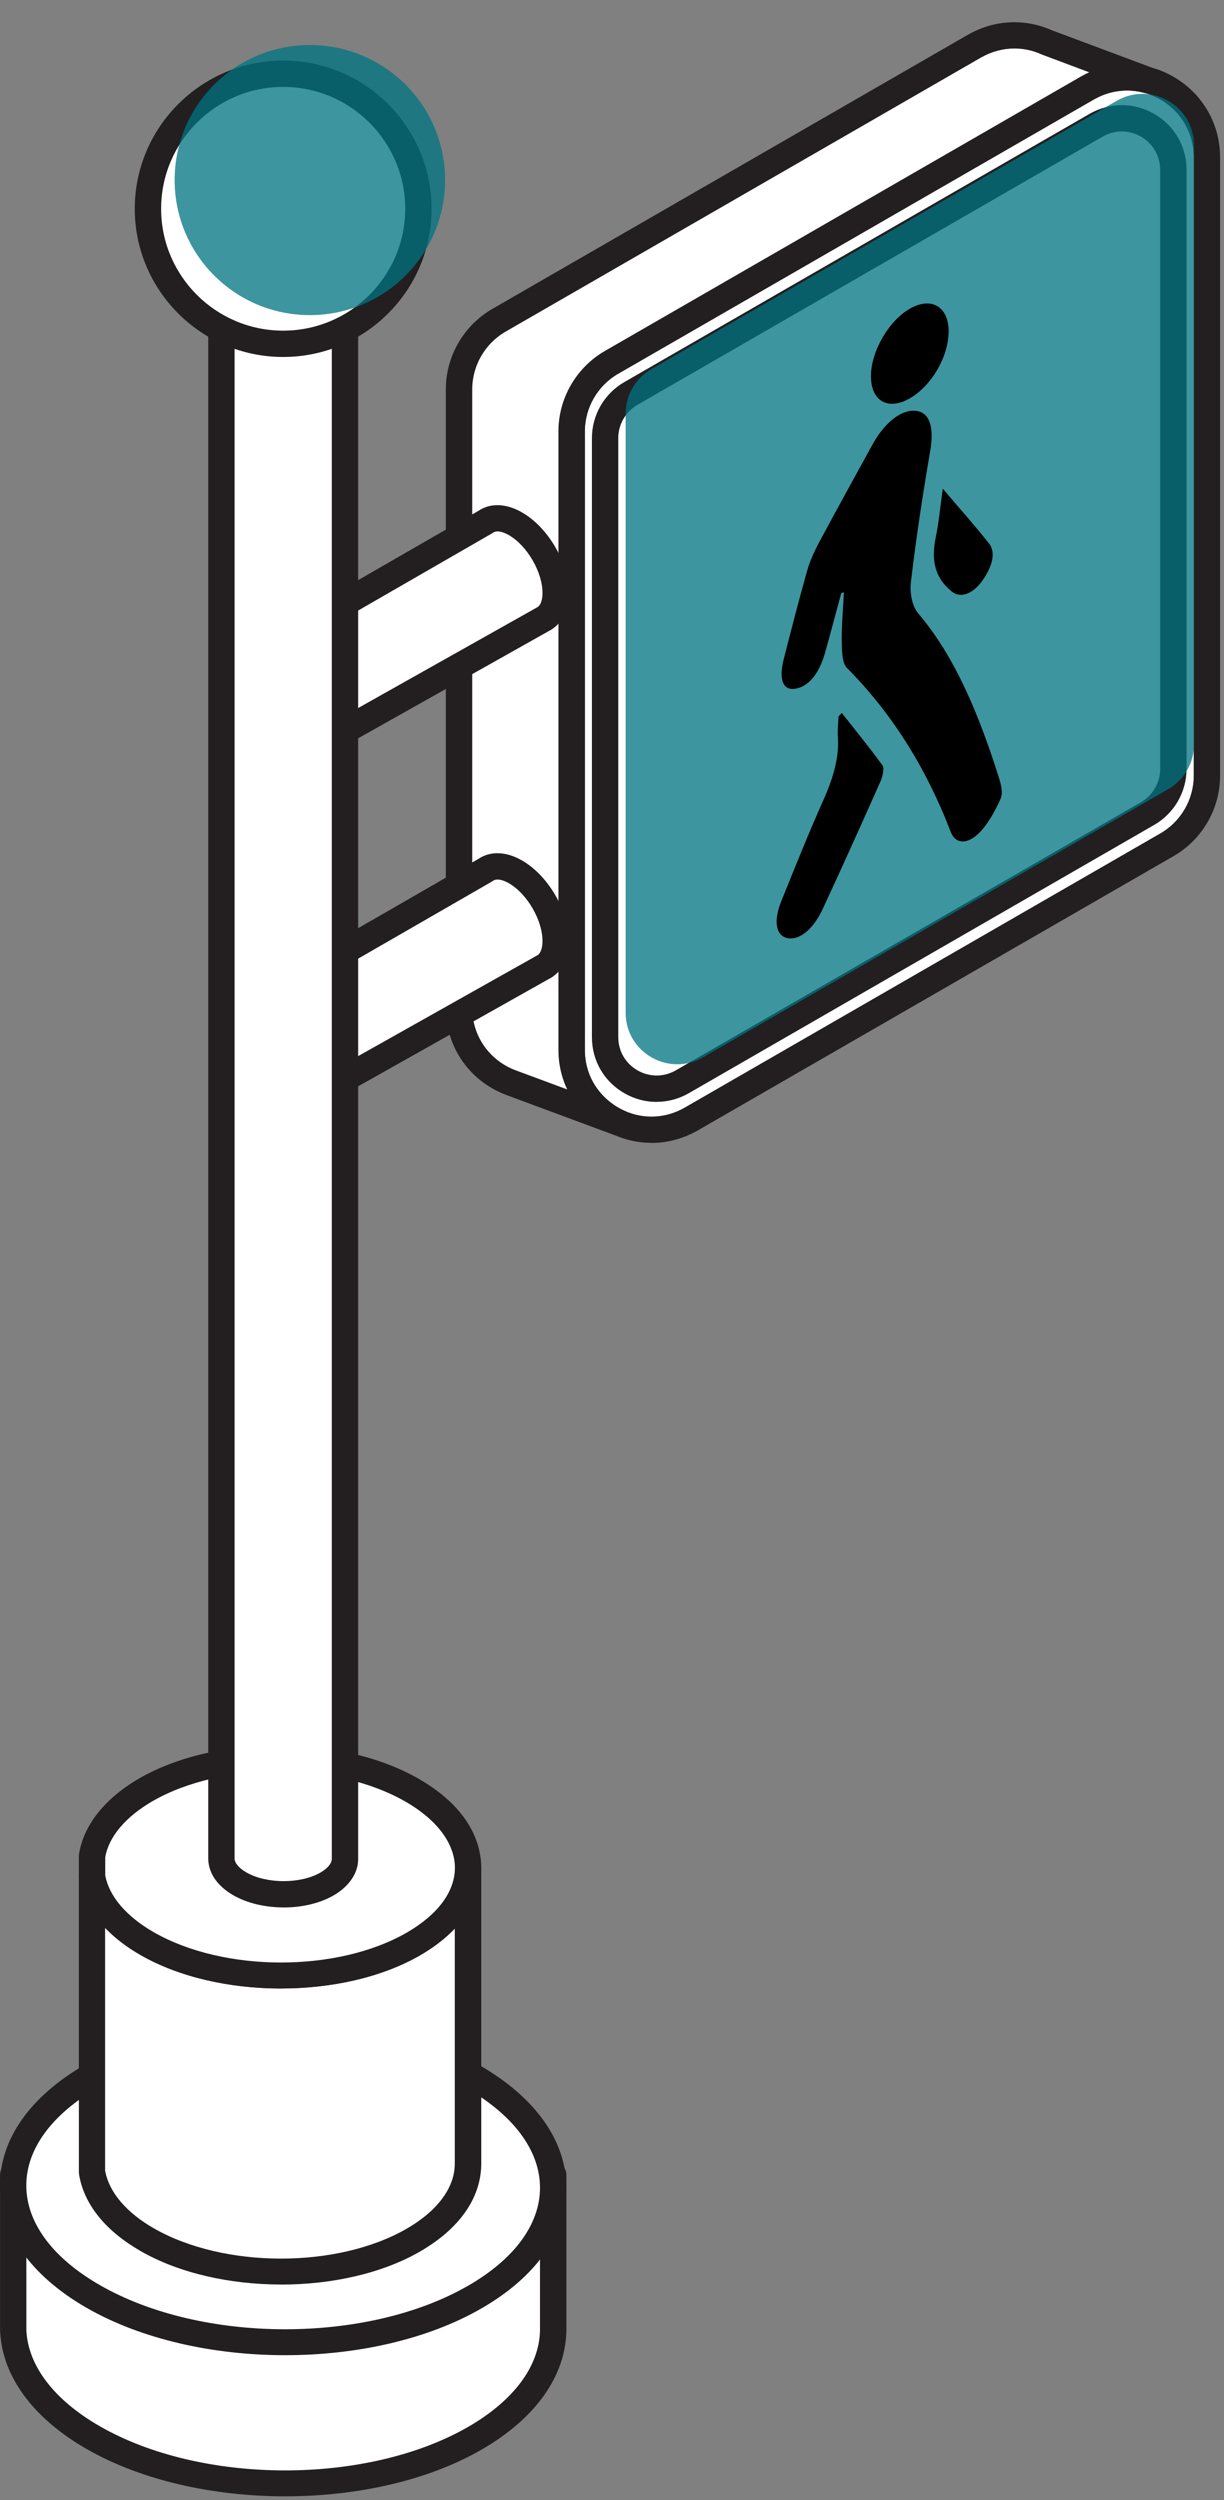 <svg width="47" height="96" viewBox="0 0 47 96" fill="none" xmlns="http://www.w3.org/2000/svg">
<rect x="0" y="0" width="47" height="96" fill="#808080" stroke="none"/>
<g clip-path="url(#clip0_183_8950)">
<path d="M21.243 83.509V89.492C21.213 90.993 20.211 92.479 18.234 93.621C14.201 95.946 7.634 95.933 3.573 93.591C1.599 92.454 0.582 90.976 0.511 89.492C0.508 89.439 0.508 89.386 0.508 89.333V83.509H21.243Z" fill="white"/>
<path d="M10.952 95.852C8.191 95.852 5.428 95.243 3.32 94.031C1.265 92.848 0.086 91.246 0.005 89.518C0.002 89.46 0.002 89.396 0.002 89.336V83.511C0.002 83.233 0.23 83.006 0.509 83.006H21.243C21.522 83.006 21.749 83.233 21.749 83.511V89.495C21.714 91.249 20.555 92.868 18.488 94.061C16.413 95.256 13.685 95.852 10.952 95.852ZM1.012 84.014V89.333C1.012 89.379 1.012 89.422 1.012 89.467C1.075 90.839 2.075 92.148 3.821 93.154C7.738 95.413 14.09 95.425 17.979 93.184C19.727 92.173 20.707 90.859 20.735 89.482V84.014H1.012Z" fill="#231F20"/>
<path d="M18.232 88.201C14.199 90.526 7.632 90.513 3.571 88.171C-0.493 85.828 -0.516 82.043 3.517 79.718C7.551 77.394 14.118 77.406 18.179 79.749C22.243 82.091 22.266 85.876 18.232 88.201Z" fill="white"/>
<path d="M10.95 90.433C8.191 90.433 5.425 89.824 3.315 88.608C1.177 87.375 -0.002 85.707 -0.002 83.916C-0.002 82.14 1.157 80.492 3.262 79.279C7.43 76.876 14.234 76.891 18.43 79.309C20.568 80.543 21.747 82.21 21.747 84.002C21.747 85.778 20.588 87.426 18.483 88.639C16.408 89.834 13.682 90.433 10.947 90.433H10.95ZM10.798 78.483C8.247 78.483 5.704 79.039 3.768 80.156C1.989 81.182 1.01 82.516 1.01 83.916C1.01 85.334 2.007 86.688 3.821 87.734C7.738 89.993 14.09 90.006 17.977 87.764C19.756 86.739 20.735 85.404 20.735 84.004C20.735 82.587 19.738 81.232 17.924 80.186C15.955 79.052 13.371 78.483 10.795 78.483H10.798Z" fill="#231F20"/>
<path d="M17.971 71.714V83.082C17.971 83.224 17.956 83.368 17.933 83.512C17.771 84.429 17.083 85.316 15.871 86.016C13.057 87.638 8.477 87.628 5.64 85.993C4.433 85.298 3.735 84.416 3.552 83.512C3.545 83.476 3.537 83.439 3.532 83.403V72.035C3.679 72.98 4.382 73.9 5.64 74.625C8.477 76.26 13.057 76.27 15.871 74.648C17.273 73.839 17.974 72.78 17.974 71.716L17.971 71.714Z" fill="white"/>
<path d="M10.792 87.719C8.839 87.719 6.88 87.289 5.387 86.427C4.084 85.677 3.279 84.701 3.057 83.61C3.049 83.575 3.039 83.524 3.034 83.476C3.031 83.451 3.029 83.425 3.029 83.4V72.032C3.029 71.769 3.231 71.549 3.494 71.529C3.758 71.506 3.993 71.693 4.033 71.956C4.162 72.777 4.823 73.568 5.893 74.185C8.586 75.736 12.948 75.746 15.618 74.207C16.81 73.52 17.468 72.636 17.468 71.713C17.468 71.435 17.695 71.208 17.974 71.208C18.252 71.208 18.48 71.435 18.48 71.713V83.082C18.48 83.251 18.465 83.423 18.434 83.6C18.239 84.709 17.44 85.695 16.127 86.453C14.659 87.299 12.731 87.721 10.795 87.721L10.792 87.719ZM4.038 83.362C4.038 83.362 4.044 83.385 4.046 83.395C4.208 84.196 4.863 84.959 5.893 85.553C8.586 87.105 12.948 87.115 15.615 85.576C16.648 84.982 17.293 84.216 17.432 83.423C17.453 83.307 17.463 83.19 17.463 83.082V74.051C17.103 74.43 16.653 74.776 16.119 75.084C13.171 76.785 8.355 76.775 5.385 75.061C4.853 74.756 4.4 74.404 4.036 74.025V83.365L4.038 83.362Z" fill="#231F20"/>
<path d="M42.019 4.425V28.175C42.019 29.267 41.434 30.28 40.485 30.826L22.225 41.353C22.197 41.371 22.172 41.383 22.144 41.398C22.017 41.068 21.949 40.704 21.949 40.312V16.562C21.949 15.468 22.534 14.457 23.483 13.911L41.743 3.384C41.77 3.367 41.796 3.354 41.824 3.339C41.95 3.67 42.019 4.034 42.019 4.425Z" fill="white"/>
<path d="M22.144 41.902C22.081 41.902 22.018 41.889 21.96 41.866C21.826 41.813 21.722 41.707 21.671 41.576C21.519 41.176 21.443 40.752 21.443 40.312V16.562C21.443 15.291 22.129 14.109 23.23 13.474L41.49 2.947C41.52 2.93 41.556 2.91 41.596 2.889C41.725 2.826 41.874 2.819 42.009 2.869C42.143 2.922 42.249 3.028 42.3 3.162C42.451 3.561 42.527 3.986 42.527 4.426V28.176C42.527 29.447 41.842 30.629 40.741 31.264L22.481 41.79C22.445 41.811 22.41 41.831 22.372 41.851C22.301 41.886 22.225 41.904 22.147 41.904L22.144 41.902ZM41.492 4.112L23.733 14.351C22.944 14.806 22.453 15.655 22.453 16.565V40.315C22.453 40.421 22.458 40.527 22.471 40.631L40.23 30.392C41.019 29.937 41.51 29.09 41.51 28.178V4.426C41.51 4.32 41.505 4.213 41.492 4.112Z" fill="#231F20"/>
<path d="M46.343 6.035V29.783C46.343 30.877 45.759 31.888 44.81 32.433L26.55 42.96C25.639 43.486 24.627 43.486 23.784 43.114C23.048 42.788 22.441 42.182 22.145 41.396C22.018 41.065 21.95 40.701 21.95 40.31V16.562C21.95 15.468 22.534 14.457 23.483 13.912L41.743 3.385C41.771 3.367 41.796 3.354 41.824 3.339C42.566 2.937 43.37 2.879 44.091 3.084C44.266 3.132 44.441 3.195 44.603 3.276H44.61C45.607 3.764 46.343 4.774 46.343 6.035Z" fill="white"/>
<path d="M25.017 43.883C24.531 43.883 24.042 43.782 23.577 43.574C22.696 43.185 22 42.455 21.669 41.573C21.517 41.174 21.441 40.749 21.441 40.31V16.562C21.441 15.291 22.127 14.109 23.227 13.474L41.49 2.947C41.52 2.93 41.556 2.91 41.596 2.889C42.403 2.455 43.342 2.349 44.228 2.599C44.428 2.652 44.623 2.725 44.805 2.814C44.815 2.819 44.823 2.821 44.83 2.826C46.075 3.43 46.849 4.661 46.849 6.038V29.785C46.849 31.056 46.164 32.239 45.063 32.873L26.803 43.4C26.244 43.721 25.631 43.885 25.017 43.885V43.883ZM43.271 3.476C42.854 3.476 42.441 3.579 42.064 3.784C42.034 3.799 42.019 3.807 42.004 3.817L23.736 14.349C22.947 14.803 22.456 15.653 22.456 16.562V40.312C22.456 40.628 22.511 40.934 22.618 41.219C22.855 41.851 23.354 42.374 23.989 42.655C24.738 42.986 25.581 42.94 26.297 42.526L44.557 31.999C45.346 31.544 45.837 30.698 45.837 29.785V6.035C45.837 5.055 45.291 4.181 44.408 3.743C44.395 3.738 44.385 3.733 44.375 3.728C44.248 3.665 44.109 3.612 43.96 3.572C43.734 3.508 43.502 3.476 43.274 3.476H43.271Z" fill="#231F20"/>
<path d="M44.066 31.238L26.203 41.535C24.885 42.296 23.235 41.346 23.235 39.825V16.82C23.235 16.115 23.612 15.463 24.224 15.109L42.087 4.81C43.405 4.049 45.055 4.999 45.055 6.52V29.528C45.055 30.233 44.678 30.884 44.066 31.238Z" fill="white"/>
<path d="M25.214 42.311C24.786 42.311 24.361 42.2 23.971 41.975C23.195 41.528 22.729 40.724 22.729 39.827V16.82C22.729 15.935 23.205 15.112 23.971 14.672L41.834 4.373C42.614 3.925 43.54 3.925 44.319 4.373C45.096 4.82 45.562 5.623 45.562 6.52V29.527C45.562 30.412 45.086 31.233 44.319 31.675L26.456 41.972C26.067 42.197 25.642 42.308 25.214 42.308V42.311ZM43.077 5.047C42.824 5.047 42.571 5.113 42.34 5.247L24.478 15.544C24.025 15.807 23.741 16.294 23.741 16.817V39.825C23.741 40.355 24.017 40.833 24.478 41.098C24.938 41.363 25.49 41.363 25.95 41.098L43.813 30.801C44.266 30.538 44.549 30.051 44.549 29.527V6.52C44.549 5.99 44.273 5.512 43.813 5.247C43.583 5.113 43.33 5.047 43.077 5.047Z" fill="#231F20"/>
<path opacity="0.76" d="M44.855 30.301L26.993 40.598C25.674 41.358 24.024 40.408 24.024 38.887V15.883C24.024 15.178 24.401 14.525 25.014 14.172L42.879 3.872C44.197 3.112 45.847 4.062 45.847 5.583V28.59C45.847 29.295 45.47 29.947 44.858 30.301H44.855Z" fill="#007481"/>
<path d="M32.302 22.778C32.097 23.536 31.897 24.294 31.684 25.052C31.462 25.853 31.067 26.338 30.573 26.439C30.075 26.543 29.888 26.113 30.098 25.295C30.386 24.165 30.677 23.038 30.996 21.904C31.095 21.555 31.264 21.181 31.446 20.837C32.117 19.584 32.808 18.341 33.489 17.093C33.952 16.244 34.577 15.738 35.131 15.771C35.7 15.804 35.872 16.403 35.723 17.285C35.434 18.985 35.174 20.678 34.979 22.341C34.923 22.806 35.042 23.294 35.252 23.544C36.682 25.224 37.595 27.453 38.355 29.853C38.428 30.088 38.527 30.424 38.418 30.677C38.215 31.145 37.902 31.695 37.568 32.011C37.105 32.448 36.677 32.388 36.507 31.945C35.538 29.416 34.197 27.331 32.517 25.643C32.337 25.464 32.33 25.004 32.322 24.628C32.314 24.021 32.375 23.374 32.405 22.743L32.299 22.776L32.302 22.778Z" fill="black"/>
<path d="M32.322 27.372C32.848 28.042 33.385 28.699 33.891 29.396C33.957 29.485 33.901 29.795 33.818 29.985C33.089 31.627 32.35 33.267 31.591 34.902C31.231 35.678 30.715 36.092 30.267 36.027C29.804 35.958 29.68 35.392 30.002 34.599C30.523 33.31 31.039 32.016 31.611 30.735C32.008 29.851 32.231 29.05 32.173 28.284C32.155 28.044 32.188 27.769 32.198 27.509C32.241 27.463 32.282 27.418 32.325 27.372H32.322Z" fill="black"/>
<path d="M34.931 15.298C34.093 15.776 33.44 15.397 33.443 14.434C33.448 13.486 34.126 12.316 34.944 11.849C35.766 11.382 36.429 11.776 36.426 12.731C36.424 13.694 35.768 14.818 34.931 15.298Z" fill="black"/>
<path d="M36.204 18.766C36.859 19.539 37.434 20.181 37.975 20.865C38.241 21.199 38.122 21.725 37.727 22.288C37.355 22.819 36.874 22.978 36.55 22.715C36.029 22.293 35.703 21.709 35.938 20.595C36.054 20.042 36.097 19.509 36.201 18.766H36.204Z" fill="black"/>
<path d="M44.088 3.084C43.37 2.882 42.562 2.94 41.821 3.339C41.793 3.355 41.768 3.367 41.74 3.385L23.48 13.912C22.531 14.458 21.947 15.468 21.947 16.562V40.31C21.947 40.699 22.017 41.066 22.141 41.397C22.438 42.182 23.045 42.789 23.781 43.115L19.679 41.591L19.631 41.573C18.497 41.154 17.625 40.077 17.625 38.7V14.953C17.625 13.859 18.206 12.848 19.155 12.3L37.418 1.773C38.337 1.247 39.354 1.25 40.199 1.629H40.204L44.091 3.084H44.088Z" fill="white"/>
<path d="M23.784 43.62C23.726 43.62 23.665 43.61 23.607 43.59L19.464 42.053C18.037 41.525 17.119 40.211 17.119 38.703V14.953C17.119 13.682 17.802 12.499 18.903 11.862L37.165 1.335C38.172 0.759 39.349 0.696 40.399 1.166L44.268 2.611C44.521 2.707 44.655 2.985 44.572 3.243C44.488 3.501 44.212 3.645 43.954 3.572C43.322 3.392 42.651 3.47 42.067 3.786C42.036 3.802 42.021 3.809 42.006 3.819L23.738 14.351C22.949 14.806 22.458 15.655 22.458 16.565V40.315C22.458 40.631 22.514 40.936 22.62 41.222C22.858 41.854 23.356 42.377 23.991 42.657C24.242 42.768 24.358 43.056 24.255 43.309C24.174 43.504 23.986 43.625 23.787 43.625L23.784 43.62ZM38.954 1.863C38.514 1.863 38.074 1.98 37.669 2.21L19.411 12.736C18.624 13.191 18.133 14.04 18.133 14.953V38.7C18.133 39.779 18.791 40.721 19.811 41.101L19.852 41.116L21.78 41.831C21.739 41.747 21.704 41.661 21.671 41.576C21.519 41.176 21.443 40.752 21.443 40.312V16.562C21.443 15.291 22.129 14.109 23.23 13.474L41.49 2.947C41.52 2.93 41.556 2.91 41.596 2.889C41.669 2.849 41.748 2.811 41.824 2.776L40.027 2.103C40.009 2.098 39.994 2.091 39.979 2.083C39.653 1.937 39.306 1.863 38.957 1.863H38.954Z" fill="#231F20"/>
<path d="M21.334 22.768C21.334 23.236 21.175 23.569 20.916 23.733L20.831 23.784L12.606 28.411V23.519L18.647 20.039C18.928 19.842 19.337 19.85 19.796 20.115C20.648 20.605 21.337 21.793 21.337 22.768H21.334Z" fill="white"/>
<path d="M12.607 28.916C12.518 28.916 12.43 28.893 12.351 28.848C12.197 28.757 12.101 28.59 12.101 28.411V23.519C12.101 23.339 12.197 23.17 12.354 23.081L18.376 19.612C18.834 19.304 19.442 19.326 20.049 19.678C21.053 20.256 21.843 21.613 21.843 22.768C21.843 23.375 21.628 23.855 21.238 24.13C21.215 24.15 21.19 24.166 21.162 24.181L21.076 24.229L12.857 28.853C12.781 28.896 12.695 28.919 12.609 28.919L12.607 28.916ZM13.113 23.812V27.546L20.633 23.316C20.633 23.316 20.643 23.309 20.648 23.306C20.762 23.233 20.831 23.031 20.831 22.766C20.831 21.967 20.241 20.951 19.543 20.549C19.285 20.4 19.059 20.365 18.938 20.451C18.925 20.459 18.913 20.469 18.9 20.476L13.113 23.812Z" fill="#231F20"/>
<path d="M21.334 36.133C21.334 36.6 21.175 36.934 20.916 37.098L20.831 37.148L12.606 41.775V36.883L18.647 33.404C18.928 33.206 19.337 33.214 19.796 33.479C20.648 33.969 21.337 35.157 21.337 36.133H21.334Z" fill="white"/>
<path d="M12.607 42.28C12.518 42.28 12.43 42.258 12.351 42.212C12.197 42.121 12.101 41.954 12.101 41.775V36.883C12.101 36.703 12.197 36.534 12.354 36.446L18.376 32.976C18.834 32.668 19.442 32.691 20.049 33.042C21.053 33.621 21.843 34.978 21.843 36.132C21.843 36.739 21.628 37.219 21.238 37.492C21.215 37.512 21.19 37.527 21.162 37.542L21.076 37.59L12.857 42.215C12.781 42.258 12.695 42.28 12.609 42.28H12.607ZM13.113 37.176V40.911L20.633 36.681C20.633 36.681 20.643 36.673 20.648 36.671C20.762 36.597 20.831 36.395 20.831 36.132C20.831 35.331 20.241 34.318 19.543 33.916C19.285 33.767 19.059 33.732 18.938 33.818C18.925 33.825 18.913 33.836 18.9 33.843L13.113 37.178V37.176Z" fill="#231F20"/>
<path d="M17.971 71.714C17.971 72.777 17.27 73.839 15.868 74.645C13.055 76.267 8.474 76.257 5.638 74.622C4.38 73.899 3.677 72.977 3.53 72.032V71.274C3.674 70.341 4.367 69.434 5.6 68.722C8.416 67.1 12.996 67.11 15.833 68.745C17.063 69.455 17.761 70.352 17.931 71.271C17.959 71.415 17.974 71.564 17.974 71.711L17.971 71.714Z" fill="white"/>
<path d="M10.792 76.353C8.839 76.353 6.88 75.921 5.387 75.061C4.046 74.288 3.208 73.242 3.034 72.113C3.029 72.087 3.029 72.06 3.029 72.034V71.276C3.029 71.251 3.029 71.221 3.034 71.195C3.208 70.081 4.028 69.048 5.349 68.284C8.3 66.584 13.118 66.594 16.089 68.307C17.42 69.075 18.229 70.068 18.429 71.183C18.462 71.352 18.48 71.531 18.48 71.713C18.48 73.012 17.642 74.207 16.124 75.082C14.656 75.928 12.728 76.35 10.792 76.35V76.353ZM4.038 71.991C4.18 72.8 4.838 73.576 5.893 74.185C8.586 75.736 12.948 75.746 15.618 74.207C16.81 73.52 17.468 72.636 17.468 71.713C17.468 71.597 17.458 71.481 17.435 71.37C17.288 70.564 16.63 69.79 15.582 69.184C12.89 67.632 8.528 67.622 5.855 69.161C4.823 69.76 4.178 70.523 4.041 71.314V71.991H4.038Z" fill="#231F20"/>
<path d="M13.247 8.017V71.37C13.249 71.721 13.021 72.073 12.558 72.338C11.635 72.869 10.132 72.866 9.205 72.333C8.742 72.065 8.51 71.719 8.502 71.37V8.017H13.247Z" fill="white"/>
<path d="M10.891 73.24C10.195 73.24 9.497 73.083 8.953 72.769C8.345 72.418 8.006 71.923 7.996 71.377V8.016C7.996 7.738 8.224 7.511 8.502 7.511H13.247C13.525 7.511 13.753 7.738 13.753 8.016V71.37C13.758 71.913 13.414 72.428 12.812 72.777C12.273 73.088 11.582 73.242 10.891 73.242V73.24ZM9.008 8.521V71.37C9.011 71.534 9.18 71.734 9.459 71.895C10.233 72.34 11.539 72.343 12.306 71.9C12.579 71.741 12.743 71.544 12.741 71.375V8.521H9.008Z" fill="#231F20"/>
<path d="M10.873 13.202C13.741 13.202 16.066 10.881 16.066 8.017C16.066 5.153 13.741 2.832 10.873 2.832C8.005 2.832 5.681 5.153 5.681 8.017C5.681 10.881 8.005 13.202 10.873 13.202Z" fill="white"/>
<path d="M10.873 13.707C7.731 13.707 5.175 11.155 5.175 8.017C5.175 4.878 7.733 2.326 10.873 2.326C14.014 2.326 16.572 4.878 16.572 8.017C16.572 11.155 14.016 13.707 10.873 13.707ZM10.873 3.337C8.29 3.337 6.187 5.437 6.187 8.017C6.187 10.597 8.29 12.696 10.873 12.696C13.457 12.696 15.56 10.597 15.56 8.017C15.56 5.437 13.457 3.337 10.873 3.337Z" fill="#231F20"/>
<path opacity="0.76" d="M11.898 12.1C14.766 12.1 17.091 9.778 17.091 6.915C17.091 4.051 14.766 1.729 11.898 1.729C9.03 1.729 6.706 4.051 6.706 6.915C6.706 9.778 9.03 12.1 11.898 12.1Z" fill="#007481"/>
</g>
<defs>
<clipPath id="clip0_183_8950">
<rect width="46.849" height="95" fill="white" transform="translate(0 0.853)"/>
</clipPath>
</defs>
</svg>
